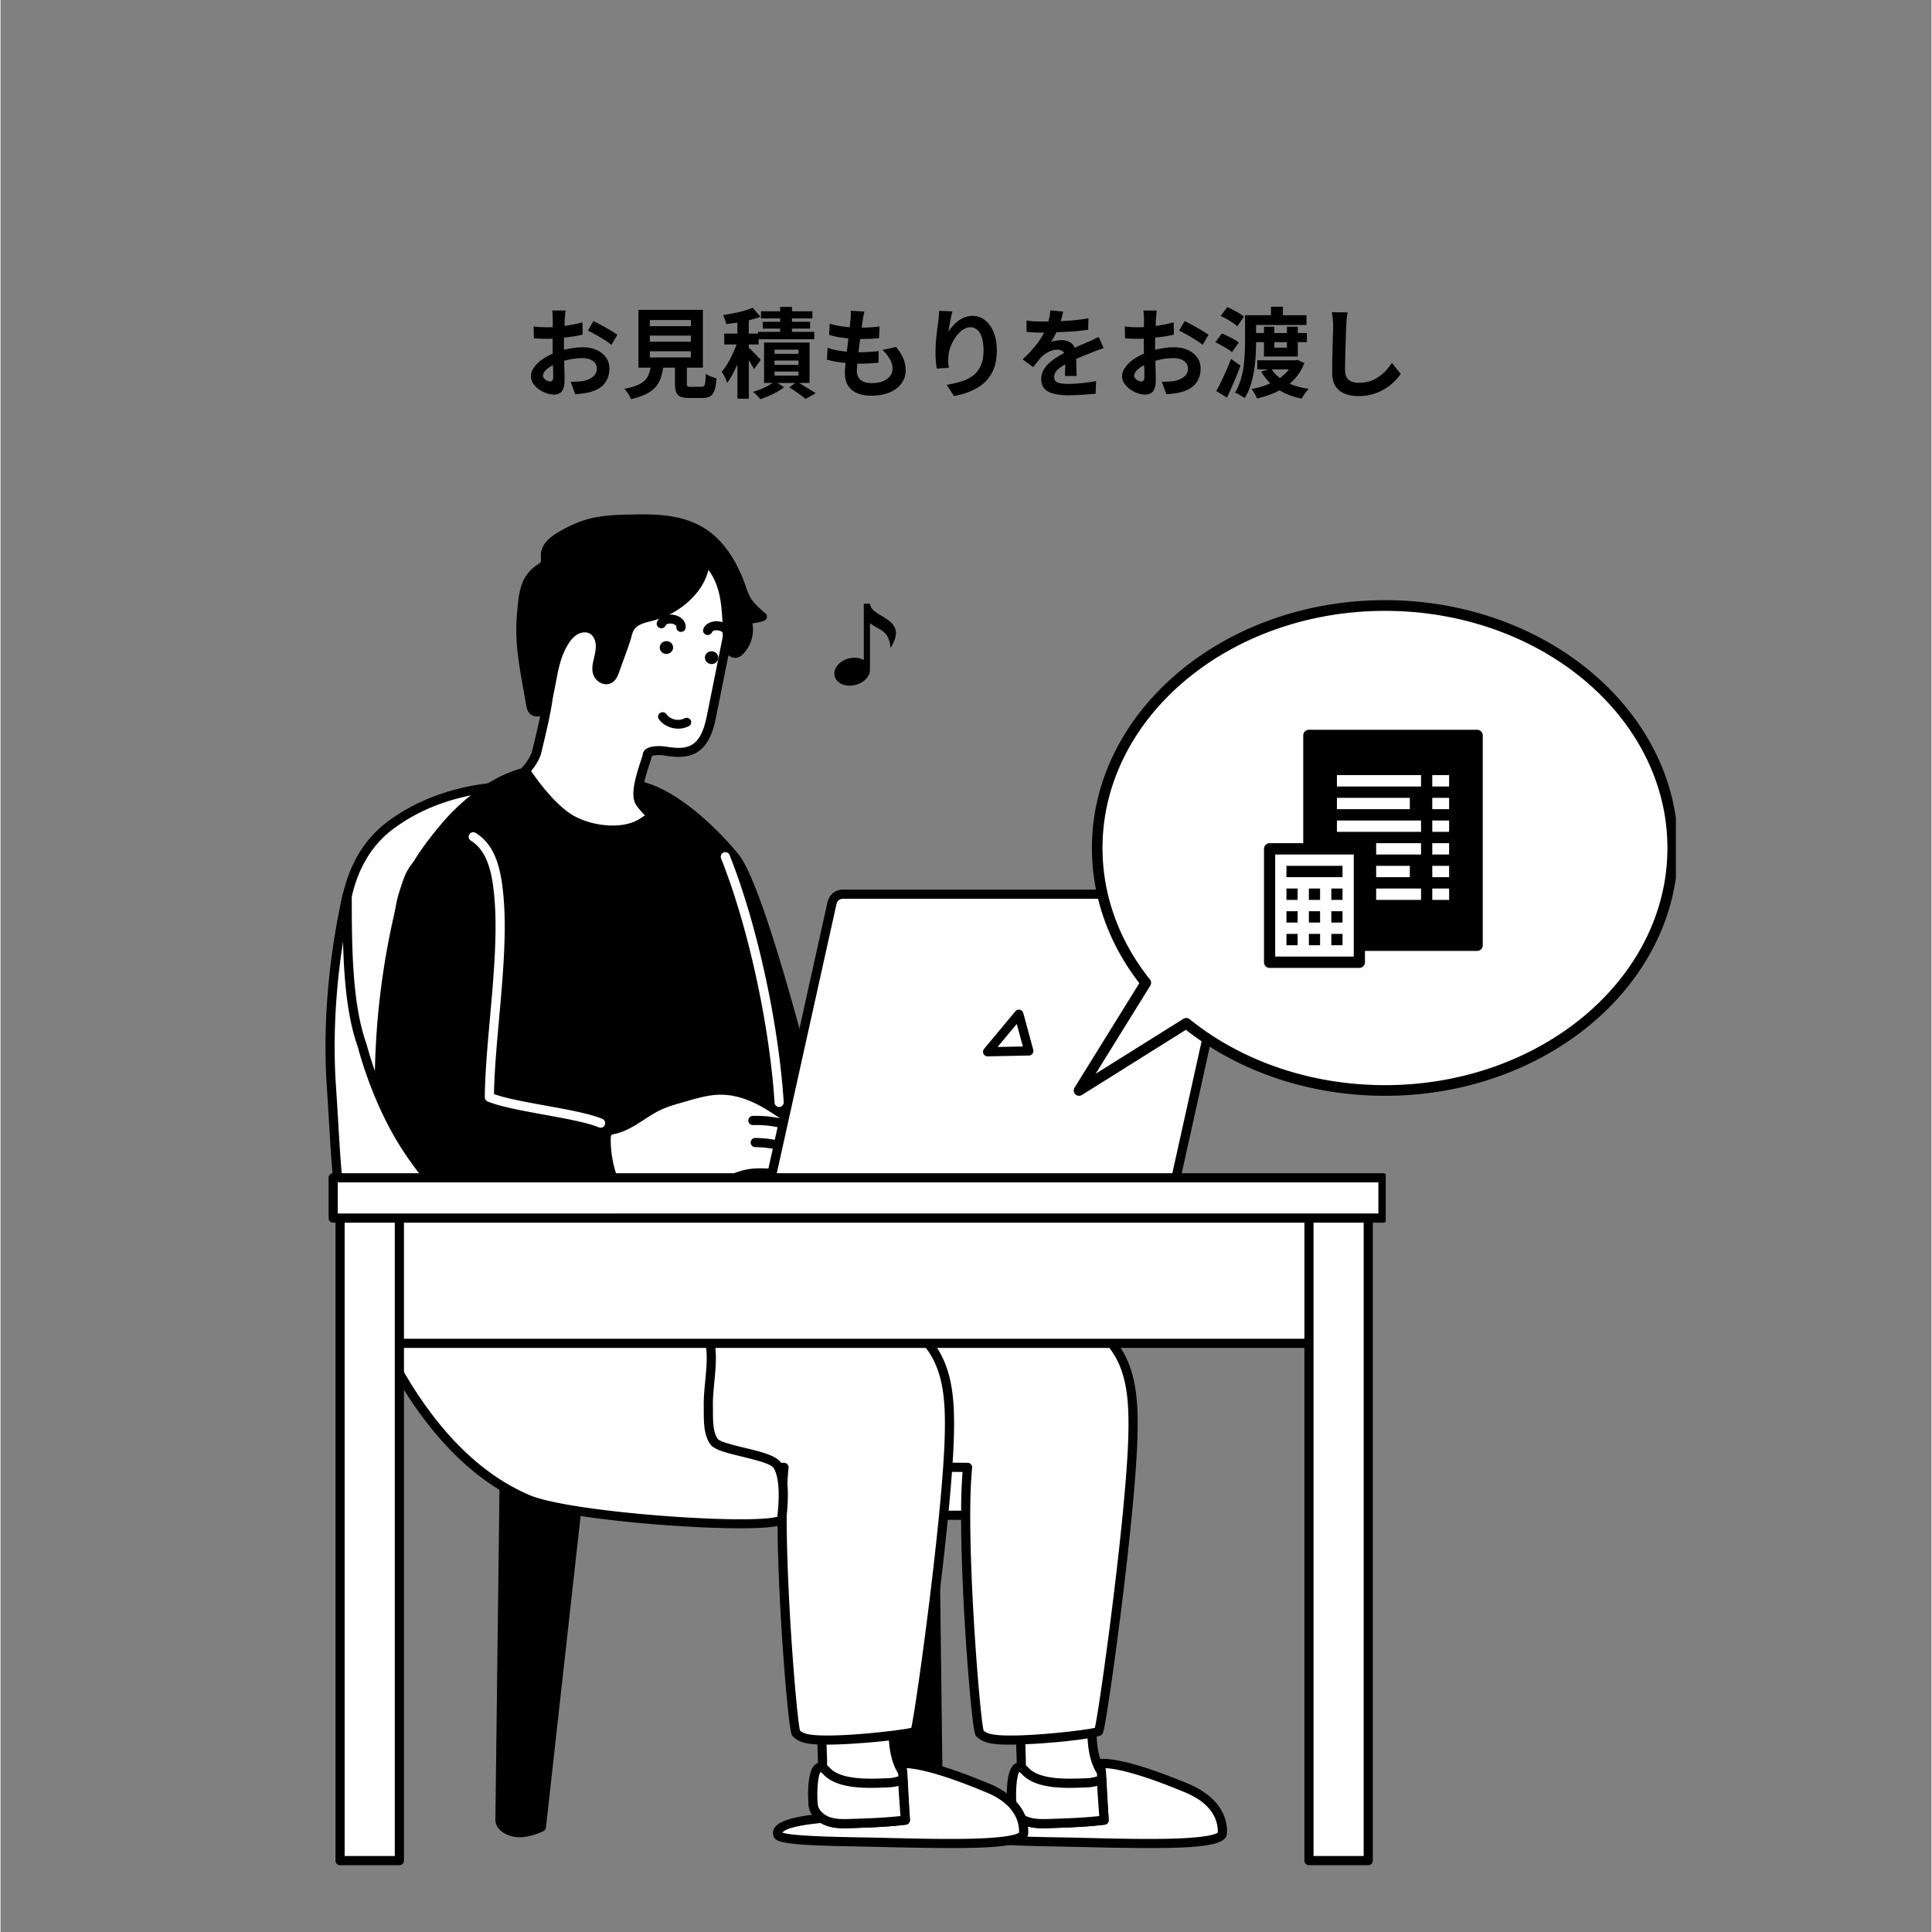 <?xml version="1.0" encoding="UTF-8"?> <svg xmlns="http://www.w3.org/2000/svg" width="300" height="300" version="1.0" viewBox="0 0 224.88 225"><rect x="0" y="0" width="224.88" height="225" fill="#808080" stroke="none"/><defs><clipPath id="a"><path d="M37.848 103H92v75H37.848Zm0 0"></path></clipPath><clipPath id="b"><path d="M39 139h8v78.27h-8Zm0 0"></path></clipPath><clipPath id="c"><path d="M151 139h9v78.27h-9Zm0 0"></path></clipPath><clipPath id="d"><path d="M38 136h123.32v7H38Zm0 0"></path></clipPath><clipPath id="e"><path d="M60 59.855h30V84H60Zm0 0"></path></clipPath><clipPath id="f"><path d="M124.918 69.895h70.195v57.722h-70.195Zm0 0"></path></clipPath><clipPath id="g"><path d="M147.14 84.988h25.485v27.735h-25.484Zm0 0"></path></clipPath><clipPath id="h"><path d="M97 70.309h8V80h-8Zm0 0"></path></clipPath></defs><path d="m108.617 162.29.61 49.624s.105.91-1.38 1.387c-1.48.476-3.44-.531-3.44-.531l-5.259-47.247Zm0 0"></path><path d="M106.969 213.965c.351 0 .703-.047 1.043-.153 1.687-.542 1.758-1.644 1.75-1.906l-.614-49.62a.53.53 0 0 0-.703-.5l-9.468 3.234a.536.536 0 0 0-.36.566l5.258 47.242c.02.18.129.336.29.418.07.035 1.413.719 2.804.719m1.73-1.992c-.004 0-.008.496-1.015.82-.97.312-2.246-.152-2.782-.383l-5.18-46.52 8.372-2.855.601 48.883c0 .035-.004.023.004.055M58.777 162.29l-.609 49.624s-.105.91 1.379 1.387c1.484.476 3.441-.531 3.441-.531l5.262-47.247Zm0 0"></path><path d="M60.43 213.965c1.39 0 2.734-.684 2.804-.719a.54.54 0 0 0 .286-.418l5.257-47.242a.54.54 0 0 0-.355-.566l-9.473-3.235a.52.52 0 0 0-.476.07.52.52 0 0 0-.227.43l-.613 49.621c-.008.262.066 1.364 1.75 1.906.34.106.695.153 1.047.153m2.062-1.555c-.535.23-1.812.695-2.781.383-1.008-.324-1.012-.82-1.012-.84.004-.027.004-.016.004-.016s-.004-.003-.004-.019l.606-48.883 8.367 2.856Zm0 0"></path><path fill="#fff" d="M80.824 163.422c-.613-3.719-1.703-7.785-4.863-9.832-1.574-1.016-3.461-1.39-5.293-1.778-5.77-1.226-12.727-2.18-17.402-6.07-4.29-3.57-6.684-9.043-8.543-14.172-3.485-9.617-9.399-28.117.84-35.574 6.847-4.988 15.796-5.187 24.128-3.672 5.157.942 8.387 4.903 9.774 9.793 2.363 8.324 5.074 14.692 9.258 22.27 3.746 6.781 9.308 13 16.933 15.285 3.086.926 6.36 1.164 9.39 2.258 3.028 1.09 5.954 3.347 6.536 6.52.738 4.038-2.492 7.831-2.496 11.94-.004 4.048 3.039 10.15.762 13.493-1.602 2.347-4.907 2.578-7.746 2.578-7.641 0-15.293.125-22.934 0-6.05-.098-8.344-7.156-8.344-13.04m0 0"></path><path d="M96.852 177.05c2.554 0 5.101-.01 7.605-.027 2.508-.011 5.106-.015 7.645-.027 3.257 0 6.5-.34 8.183-2.812 1.602-2.352.836-5.754.094-9.047-.39-1.735-.762-3.371-.758-4.746 0-1.762.652-3.528 1.281-5.239.805-2.183 1.633-4.441 1.203-6.8-.546-2.98-3.117-5.57-6.878-6.926-1.723-.621-3.528-.973-5.278-1.317-1.37-.27-2.793-.547-4.14-.949-8.239-2.469-13.586-9.539-16.621-15.035-4.27-7.734-6.938-14.152-9.211-22.156-1.579-5.57-5.293-9.278-10.192-10.168-10.277-1.875-18.535-.61-24.535 3.761-4.61 3.36-6.559 9.235-5.785 17.461.629 6.704 2.87 13.532 4.758 18.73 3.27 9.028 6.234 12.345 8.703 14.4 4.168 3.468 10.101 4.66 15.332 5.71q1.173.234 2.3.473l.208.043c1.71.363 3.476.734 4.906 1.66 3.012 1.95 4.027 5.856 4.621 9.426.012 6.672 2.754 13.433 8.863 13.531 2.555.043 5.13.055 7.696.055m15.218-1.12c-2.539 0-5.12.011-7.617.027-5.012.023-10.191.055-15.277-.031-5.399-.086-7.817-6.344-7.817-12.504a1 1 0 0 0-.007-.086c-1.13-6.84-3.32-9.04-5.102-10.195-1.594-1.032-3.46-1.426-5.262-1.809l-.21-.043c-.75-.16-1.524-.316-2.31-.473-5.109-1.027-10.898-2.187-14.863-5.488-4.199-3.496-6.593-9.008-8.382-13.941-1.86-5.137-4.078-11.883-4.696-18.465-.734-7.824 1.067-13.375 5.348-16.492 5.758-4.196 13.738-5.399 23.719-3.578 2.633.48 7.351 2.34 9.36 9.41 2.292 8.086 4.987 14.57 9.3 22.383 3.133 5.668 8.668 12.968 17.25 15.539 1.398.418 2.844.703 4.242.976 1.707.332 3.473.68 5.117 1.27 3.403 1.226 5.715 3.511 6.192 6.117.379 2.07-.364 4.094-1.153 6.234-.664 1.797-1.347 3.656-1.351 5.61 0 1.492.383 3.187.789 4.984.691 3.066 1.406 6.238.066 8.203-1.406 2.067-4.34 2.352-7.304 2.352zm0 0"></path><path fill="#fff" d="m128.145 205.371.218 6.172s-15.523-.5-14.687 2.144c.246.782 8.097.782 11.285.86 7.613.18 17.27.473 17.336-1.05.125-2.9-2.371-4.513-4.09-5.227-3-1.254-7.543-2.98-10.062-2.899m0 0"></path><path d="M133.777 215.223c6.59 0 8.996-.422 9.055-1.703.148-3.458-3.039-5.172-4.418-5.747-4.824-2.011-8.285-3-10.285-2.937a.52.52 0 0 0-.375.168.54.54 0 0 0-.145.383l.2 5.605c-3.133-.078-12.977-.168-14.454 1.785a1.16 1.16 0 0 0-.187 1.07c.25.79 1.68 1.06 10.14 1.2l1.641.031.864.024c3.156.074 5.789.12 7.964.12m7.989-1.805c-.153.14-.993.598-5.477.715-3.082.078-6.996-.016-10.45-.102l-.866-.02c-.461-.011-1.024-.023-1.645-.03-2.441-.043-8.012-.137-9.121-.555v-.004c.832-1.102 7.844-1.547 14.14-1.344.145.008.29-.05.395-.156a.54.54 0 0 0 .153-.399l-.196-5.609c1.45.094 4.188.711 9.305 2.848 3.332 1.39 3.797 3.488 3.762 4.656m0 0"></path><path fill="#fff" d="M128.215 206.379c-1.516-2.336-1.016-5.68-1.117-8.156l-8.262 1.222c-.356.07-.012 3.043-.016 3.368-.023 1.847.336 3.66-.453 5.324-.457.972-1.02 2.008-.082 3.148.192.23.422.422.68.57 1.004.579 2.164.547 3.281.512 2.098-.07 4.2-.14 6.281-.398Zm0 0"></path><path d="M121.438 212.918c.28 0 .558-.008.824-.02 2.078-.066 4.222-.136 6.332-.398a.536.536 0 0 0 .465-.562l-.313-5.59a.5.5 0 0 0-.086-.262c-1.082-1.668-1.05-4.004-1.023-6.063.011-.64.02-1.246-.004-1.824a.54.54 0 0 0-.195-.39.55.55 0 0 0-.418-.118c-7.23 1.075-8.153 1.211-8.29 1.23-.648.13-.687.837-.48 3.376.02.21.04.453.04.508-.009.48.01.957.026 1.418.055 1.316.102 2.558-.43 3.687l-.062.125c-.449.945-1.062 2.235.051 3.59.227.277.504.512.824.695.88.504 1.832.598 2.739.598m6.527-1.422c-1.903.211-3.848.274-5.738.336-1.04.031-2.11.07-2.997-.437a2 2 0 0 1-.53-.45c-.65-.789-.391-1.445.09-2.449l.062-.129c.644-1.367.585-2.8.53-4.187-.015-.446-.034-.91-.027-1.36 0-.097-.011-.257-.039-.613-.039-.46-.144-1.734-.101-2.277 1.172-.176 5.719-.848 7.363-1.09.004.37 0 .765-.008 1.172-.027 2.164-.062 4.61 1.121 6.535Zm0 0"></path><path fill="#fff" d="M128.527 211.969c-.027-.516-.367-4.668-.273-4.696-.566.168-1.066.325-1.664.348-2.05.074-5.684.32-7.25-1.371-1.715-1.86-1.653 2.7-1.555 3.875.074.922.852 1.668 1.719 1.98.871.317 1.82.29 2.742.262 2.098-.07 4.2-.14 6.281-.398m0 0"></path><path d="M121.445 212.918q.424-.001.817-.02c2.078-.066 4.222-.136 6.332-.398a.536.536 0 0 0 .465-.562c-.004-.125-.032-.461-.063-.903-.074-.972-.238-3.21-.226-3.633a.53.53 0 0 0-.668-.64.1.1 0 0 0-.028.008l-.062.02c-.504.148-.942.28-1.442.296l-.363.016c-1.93.074-5.164.199-6.477-1.215-.644-.696-1.16-.672-1.484-.532-1.27.56-1.05 4.11-.996 4.813.086 1.059.898 2.016 2.074 2.441.696.254 1.426.309 2.121.309m6.516-1.422c-1.902.211-3.848.274-5.734.336-.864.027-1.758.059-2.54-.227-.64-.234-1.312-.792-1.37-1.523-.126-1.55.042-3.363.335-3.719.051.028.149.094.293.25 1.649 1.778 5.051 1.645 7.305 1.555l.36-.012a5.2 5.2 0 0 0 1.113-.176c.023.63.093 1.602.207 3.133q.018.212.03.383m.535-3.746c-.027.012-.059.027-.09.035.031-.008.063-.023.09-.035m0 0"></path><path fill="#fff" d="m104.996 205.371.219 6.172s-15.524-.5-14.688 2.144c.246.782 8.098.782 11.285.86 7.614.18 17.27.473 17.336-1.05.125-2.9-2.37-4.513-4.09-5.227-3-1.254-7.542-2.98-10.062-2.899m0 0"></path><path d="M110.629 215.223c6.59 0 8.996-.422 9.055-1.703.148-3.458-3.04-5.172-4.418-5.747-4.825-2.011-8.29-3-10.286-2.937a.52.52 0 0 0-.375.168.54.54 0 0 0-.144.383l.2 5.605c-3.134-.078-12.977-.168-14.454 1.785a1.16 1.16 0 0 0-.187 1.07c.25.79 1.68 1.06 10.14 1.2l1.64.031.864.024c3.156.074 5.79.12 7.965.12m7.988-1.805c-.152.14-.992.598-5.476.715-3.082.078-6.996-.016-10.45-.102l-.867-.02c-.46-.011-1.023-.023-1.644-.03-2.442-.043-8.012-.137-9.121-.555v-.004c.832-1.102 7.843-1.547 14.14-1.344.145.008.29-.05.395-.156a.56.56 0 0 0 .156-.399l-.2-5.609c1.45.094 4.188.711 9.305 2.848 3.332 1.39 3.797 3.488 3.762 4.656m0 0"></path><path fill="#fff" d="M105.066 206.379c-1.515-2.336-1.015-5.68-1.117-8.156l-8.261 1.222c-.356.07-.012 3.043-.016 3.368-.024 1.847.336 3.66-.453 5.324-.457.972-1.02 2.008-.082 3.148.191.23.422.422.68.57 1.003.579 2.163.547 3.28.512 2.098-.07 4.2-.14 6.282-.398Zm0 0"></path><path d="M98.29 212.918c.28 0 .558-.008.823-.02 2.078-.066 4.223-.136 6.332-.398a.536.536 0 0 0 .465-.562l-.312-5.59a.56.56 0 0 0-.082-.262c-1.086-1.668-1.055-4.004-1.028-6.063.012-.64.02-1.246-.004-1.824a.54.54 0 0 0-.195-.39.55.55 0 0 0-.418-.118c-7.23 1.075-8.152 1.211-8.289 1.23-.648.13-.687.837-.48 3.376.02.21.039.453.039.508-.008.48.011.957.027 1.418.055 1.316.102 2.558-.43 3.687l-.062.125c-.45.945-1.063 2.235.05 3.59.227.277.508.512.825.695.879.504 1.832.598 2.738.598m6.53-1.422c-1.906.211-3.851.274-5.742.336-1.035.031-2.11.07-2.996-.437a2 2 0 0 1-.531-.45c-.649-.789-.39-1.445.09-2.449l.062-.129c.645-1.367.586-2.8.531-4.187-.015-.446-.035-.91-.027-1.36 0-.097-.012-.257-.039-.61-.04-.46-.145-1.737-.102-2.28 1.172-.176 5.72-.848 7.364-1.09q.005.562-.008 1.172c-.027 2.164-.063 4.61 1.121 6.535Zm0 0"></path><path fill="#fff" d="M105.379 211.969c-.027-.516-.367-4.668-.274-4.696-.566.168-1.066.325-1.664.348-2.05.074-5.683.32-7.25-1.371-1.714-1.86-1.652 2.7-1.554 3.875.074.922.851 1.668 1.718 1.98.872.317 1.82.29 2.743.262 2.097-.07 4.199-.14 6.28-.398m0 0"></path><path d="M98.297 212.918q.423-.001.816-.02c2.078-.066 4.223-.136 6.332-.398a.536.536 0 0 0 .465-.562c-.004-.125-.031-.461-.062-.903-.075-.972-.239-3.21-.227-3.633a.53.53 0 0 0-.668-.64.1.1 0 0 0-.027.008l-.063.02c-.504.148-.941.28-1.441.296l-.363.016c-1.93.074-5.164.199-6.477-1.215-.644-.696-1.16-.672-1.484-.532-1.27.56-1.051 4.11-.993 4.813.082 1.059.895 2.016 2.07 2.441.696.254 1.427.309 2.122.309m6.516-1.422c-1.903.211-3.848.274-5.735.336-.863.027-1.758.059-2.539-.227-.64-.234-1.312-.792-1.371-1.523-.125-1.55.043-3.363.336-3.719.05.028.148.094.293.25 1.648 1.778 5.05 1.645 7.305 1.555l.359-.012a5.2 5.2 0 0 0 1.113-.176c.024.63.094 1.602.207 3.133q.02.212.031.383m.535-3.746c-.028.012-.059.027-.09.035.031-.008.062-.023.09-.035m0 0"></path><path fill="#fff" d="M89.2 141.941c.245-.082.495-.16.737-.242 2.012-.68 4.196-1.648 6.16-.84 1.34.551 2.223 1.805 3.2 2.875 2.805 3.075 7.101 4.793 11.055 5.75 2.957.72 5.921 1.407 8.882 2.106 3.907.93 8.141 2.066 10.512 5.308 2.074 2.832 2.211 6.602 2.137 10.114-.2 9.554-3.66 34.304-4.008 34.625-.32.289-8.14 1.226-11.617.968-.797-.058-1.66-.171-2.215-.75-.461-.48-2.273-22.917-1.418-30.96-5.043-.047-10.2-.11-14.953-1.813-5.14-1.84-8.563-5.77-9.953-11.016-.692-2.593-.88-5.285-.961-7.957-.059-2.101-2.031-5.062-.278-6.765.743-.719 1.727-1.078 2.72-1.403m0 0"></path><path d="M117.504 203.18c3.613 0 10.195-.66 10.73-1.149.172-.156.274-.25.914-4.515.407-2.727.875-6.16 1.317-9.66.547-4.352 1.832-15.086 1.95-20.833.073-3.472-.036-7.43-2.235-10.441-2.41-3.289-6.493-4.484-10.82-5.512-.985-.23-1.97-.465-2.954-.695a752 752 0 0 1-5.93-1.41c-4.843-1.176-8.472-3.059-10.785-5.59-.187-.203-.367-.414-.546-.621-.81-.934-1.645-1.899-2.844-2.39-1.918-.79-3.985-.063-5.809.577a27 27 0 0 1-.726.25q-.234.081-.473.157l-.262.086c-1.074.355-2.105.734-2.922 1.527-1.406 1.363-.843 3.297-.347 5.008.23.785.445 1.527.465 2.156.07 2.445.242 5.32.976 8.078 1.453 5.484 5.11 9.527 10.29 11.383 4.698 1.684 9.695 1.793 14.546 1.84-.422 5.02.043 14.058.27 17.816.191 3.164.43 6.274.668 8.754.375 3.91.523 4.066.683 4.23.656.684 1.617.844 2.559.915.36.023.797.039 1.285.039m9.945-1.957c-1.27.304-7.969 1.086-11.152.851-.649-.05-1.367-.133-1.805-.527-.469-1.727-2.156-22.89-1.336-30.594a.533.533 0 0 0-.523-.594c-4.95-.043-10.063-.09-14.781-1.777-4.91-1.762-8.235-5.445-9.618-10.652-.707-2.657-.87-5.45-.941-7.836-.023-.766-.27-1.61-.504-2.426-.453-1.555-.879-3.027.063-3.941.652-.63 1.562-.965 2.511-1.278l.258-.086c.164-.05.324-.105.488-.156.243-.082.489-.172.735-.258 1.726-.605 3.511-1.23 5.05-.597.965.398 1.684 1.226 2.442 2.101q.28.33.566.64c2.457 2.696 6.27 4.684 11.325 5.91 1.976.481 3.988.954 5.933 1.411q1.477.35 2.953.7c4.125.976 8.012 2.105 10.203 5.1 2.008 2.743 2.102 6.49 2.032 9.786-.188 9.016-3.317 31.723-3.899 34.223m-.05.18"></path><path fill="#fff" d="m65.75 135.71 19.8.798c.02 0-.214 8.039-.222 8.488-.078 3.73.024 3.61 3.645 4.488 2.957.72 5.922 1.407 8.882 2.106 3.903.93 8.141 2.066 10.512 5.308 2.07 2.832 2.207 6.602 2.133 10.114-.195 9.554-3.656 34.304-4.008 34.625-.316.289-8.137 1.226-11.613.968-.797-.058-1.664-.171-2.215-.75-.46-.48-2.273-22.917-1.418-30.96-5.047-.047-10.203-.11-14.953-1.813-14.148-5.066-10.484-21.355-10.543-33.371m0 0"></path><path d="M96.125 203.18c3.61 0 10.195-.66 10.727-1.149.171-.156.277-.25.914-4.515.41-2.727.879-6.16 1.316-9.66.547-4.352 1.832-15.086 1.953-20.833.074-3.472-.035-7.43-2.238-10.441-2.406-3.289-6.492-4.484-10.82-5.512-.985-.23-1.97-.465-2.954-.695-1.941-.457-3.953-.93-5.925-1.41l-.395-.094c-1.457-.351-2.262-.547-2.566-.945-.313-.414-.309-1.332-.278-2.918.004-.133.028-.93.055-1.985.035-1.257.082-2.882.117-4.195.02-.656.031-1.234.043-1.644q.007-.316.008-.493c.008-.46-.164-.703-.508-.718-.047 0-19.8-.797-19.8-.797a.533.533 0 0 0-.555.535c.008 2.023-.086 4.14-.188 6.379-.488 10.851-1.039 23.156 11.082 27.496 4.7 1.684 9.696 1.793 14.547 1.84-.426 5.02.04 14.058.27 17.816.191 3.164.425 6.274.668 8.754.375 3.91.523 4.066.68 4.23.656.684 1.617.844 2.558.915.36.023.797.039 1.289.039m9.941-1.957c-1.265.304-7.964 1.086-11.148.851-.648-.05-1.367-.133-1.805-.527-.468-1.727-2.156-22.89-1.336-30.594a.533.533 0 0 0-.527-.594c-4.945-.043-10.059-.09-14.777-1.78-5.07-1.813-8.22-5.298-9.618-10.642-1.253-4.785-1-10.386-.757-15.8.093-2.047.18-3.992.187-5.871 2.863.117 15.945.644 18.727.754-.028 1.187-.114 4.203-.164 5.972-.028 1.063-.051 1.863-.055 1.996-.074 3.793.129 4.07 3.66 4.922l.39.094c1.977.48 3.993.953 5.938 1.41q1.478.35 2.95.7c4.128.976 8.015 2.105 10.207 5.1 2.003 2.743 2.101 6.49 2.03 9.786-.187 9.016-3.316 31.723-3.902 34.223m-.046.18"></path><path d="M60.219 90.184c-3.055.996-6.18 3.355-8.617 6.285-2.461 2.965-5.164 6.703-5.153 10.636.031 8.27 11.184 48.079 11.184 48.079l7.36-1.274a90 90 0 0 0 7.823-1.715l6.996-1.636 4.876-1.348s5.804-1.098 7.285-1.816c4.965-2.418 6.691-3.11 6.691-3.11s-9.113-39.48-13.11-44.426c-2.69-3.328-7.675-7.949-11.75-8.449-3.812-.469-7.62-1.855-11.445-1.535-1.246.105-1.168-.012-2.14.309m0 0"></path><path d="M57.633 155.719q.041-.001.09-.008l7.363-1.274a93 93 0 0 0 7.867-1.722l6.98-1.637 4.876-1.344c.449-.086 5.902-1.132 7.398-1.859 4.879-2.375 6.637-3.086 6.652-3.09a.54.54 0 0 0 .325-.617c-.375-1.617-9.188-39.66-13.215-44.645-1.563-1.93-3.547-3.886-5.442-5.37-2.476-1.934-4.715-3.036-6.66-3.274-1.308-.16-2.652-.438-3.953-.707-2.477-.516-5.035-1.047-7.598-.828-.355.027-.597.039-.789.047-.543.027-.75.046-1.472.28-3.051 1-6.282 3.352-8.864 6.458-2.617 3.148-5.289 6.914-5.273 10.976.027 8.25 10.742 46.594 11.2 48.223.066.234.277.39.515.39m40.41-11.75c-.773.332-2.668 1.172-6.305 2.941-1.16.567-5.554 1.473-7.148 1.778q-.022.003-.043.007l-4.879 1.348-6.973 1.633a91 91 0 0 1-7.793 1.707l-6.886 1.191c-1.246-4.484-11.004-39.847-11.032-47.472-.011-3.723 2.536-7.29 5.028-10.29 2.457-2.953 5.508-5.187 8.375-6.12.62-.204.73-.212 1.191-.231.2-.012.457-.023.824-.055 2.41-.199 4.895.313 7.293.813 1.325.273 2.688.554 4.043.722 4.14.508 9.114 5.43 11.403 8.258 3.652 4.516 11.886 39.43 12.902 43.77m0 0"></path><path d="M48.027 101.355c-.507.79-.797 1.758-1.035 2.68a88.8 88.8 0 0 0-2.87 21.91c-.017 2.84.163 5.864 1.816 8.168 2.074 2.89 5.855 3.864 9.32 4.637 1.758.39 3.414.766 5.043 1.445 1.386.582 3.117 1.274 4.617.524.867-.364 12.57.011 13.137-.719 2.879-3.727-10.504-12.465-11.828-16.875-1.313-4.363-3.407-8.477-6.106-12.14-2.851-3.864-6.605-6.778-9.66-10.426-.176-.207-.371-.43-.637-.493-.285-.062-.578.079-.816.246-.403.282-.719.641-.98 1.043m0 0"></path><path d="M63.46 141.578c.563 0 1.126-.105 1.669-.371.379-.105 2.738-.133 4.82-.156 6.61-.074 8.121-.203 8.528-.723 1.996-2.586-2.16-6.7-6.176-10.68-2.489-2.464-5.063-5.015-5.567-6.68-1.316-4.382-3.398-8.523-6.183-12.3-1.633-2.215-3.574-4.137-5.453-5.996-1.434-1.418-2.914-2.883-4.23-4.457-.188-.227-.473-.567-.927-.668-.39-.09-.808.023-1.242.328-.43.3-.804.703-1.12 1.191-.567.883-.868 1.926-1.102 2.832a89.5 89.5 0 0 0-2.891 22.043c-.016 2.996.203 6.094 1.918 8.485 2.129 2.965 5.773 3.984 9.64 4.847 1.641.364 3.336.743 4.95 1.418.902.375 2.125.887 3.367.887m14.216-1.965c-.739.293-5.106.34-7.739.367-3.464.04-4.812.07-5.222.243q-.018.007-.035.015c-1.317.66-2.97-.031-4.176-.535-1.7-.71-3.445-1.098-5.129-1.476-3.656-.813-7.098-1.766-9.004-4.426-1.535-2.14-1.734-5.04-1.719-7.852a88.5 88.5 0 0 1 2.856-21.777c.215-.832.488-1.777.969-2.524.242-.378.515-.675.836-.898.25-.176.363-.168.394-.16.102.023.254.203.344.312 1.347 1.61 2.847 3.094 4.297 4.528 1.847 1.832 3.761 3.726 5.343 5.875a39.1 39.1 0 0 1 6.024 11.972c.578 1.926 3.133 4.453 5.836 7.133 3.476 3.442 7.414 7.34 6.125 9.203m0 0"></path><path fill="#fff" d="M46.906 133.066c3.29 5.282 7.98 9.895 13.836 11.97 4.035 1.429 8.406 1.597 12.516 2.792 4.105 1.195 8.242 3.86 9.258 8.02.652 2.664-.133 5.3-.086 7.976.023 1.203-.094 3.012.656 4.051.773 1.078 6.508 1.48 7.375 2.773.988 1.477.703 4.723.496 6.38-2.527 1.199-24.602-.317-29.512-2.403-8.84-3.746-14.648-12.836-18.476-21.648-3.832-8.817-3.778-16.793-4.434-26.387-.426-6.266 0-14.07 1.836-22.332.016 5.222-.047 12.566 1.742 17.472 0 0 1.504 6.06 4.793 11.336m0 0"></path><g clip-path="url(#a)"><path d="M86.125 177.984c2.414 0 4.336-.129 5.059-.472a.54.54 0 0 0 .3-.418c.414-3.278.22-5.547-.582-6.742-.57-.852-2.37-1.29-4.28-1.75-1.138-.274-2.852-.688-3.102-1.036-.547-.761-.551-2.12-.551-3.218q.001-.283-.004-.536c-.02-.953.078-1.933.168-2.878.164-1.692.336-3.442-.098-5.215-.922-3.778-4.523-6.918-9.629-8.406-1.87-.543-3.812-.88-5.691-1.208-2.266-.394-4.613-.8-6.793-1.574-6.625-2.347-11.031-7.683-13.563-11.746-3.203-5.14-4.714-11.125-4.73-11.183q-.005-.031-.016-.055c-1.675-4.602-1.695-11.527-1.707-16.582l-.004-.711a.533.533 0 0 0-1.054-.113c-2.133 9.625-2.18 17.543-1.844 22.488.09 1.32.168 2.617.242 3.875.48 8.047.89 15 4.23 22.684 4.942 11.367 11.25 18.746 18.758 21.93 2.692 1.14 9.938 2.027 15.82 2.472 2.954.226 6.329.394 9.071.394m4.34-1.347c-3.41.957-24.125-.516-28.813-2.504-7.25-3.074-13.37-10.266-18.195-21.371-3.266-7.512-3.672-14.375-4.145-22.32a432 432 0 0 0-.242-3.887c-.27-3.934-.293-9.782.82-16.883.11 4.207.47 8.789 1.712 12.215.128.508 1.636 6.304 4.851 11.465 2.621 4.207 7.195 9.738 14.113 12.187 2.266.805 4.657 1.219 6.97 1.621 1.847.32 3.757.653 5.573 1.18 4.735 1.379 8.059 4.23 8.891 7.633.387 1.597.234 3.18.07 4.855-.093.98-.191 1.988-.172 3.004 0 .164.004.34.004.52 0 1.246.004 2.8.75 3.835.461.641 1.711.97 3.72 1.454 1.394.34 3.308.8 3.644 1.304.609.914.77 2.93.449 5.692m0 0"></path></g><path fill="#fff" d="M159.016 139.953H42.543v16.492h116.473Zm0 0"></path><path d="M42.543 156.98h116.473a.535.535 0 0 0 .53-.535v-16.492a.53.53 0 0 0-.53-.531H42.543a.533.533 0 0 0-.535.531v16.492c0 .293.238.535.535.535m115.937-1.07H43.074v-15.422H158.48Zm0 0"></path><path fill="#fff" d="M46.45 139.57h-6.907v77.118h6.906Zm0 0"></path><g clip-path="url(#b)"><path d="M39.543 217.219h6.906a.533.533 0 0 0 .535-.531V139.57a.533.533 0 0 0-.535-.535h-6.906a.533.533 0 0 0-.531.535v77.118c0 .292.238.53.531.53m6.375-1.067h-5.84v-76.047h5.84Zm0 0"></path></g><path fill="#fff" d="M159.29 139.57h-6.907v77.118h6.906Zm0 0"></path><g clip-path="url(#c)"><path d="M152.383 217.219h6.906a.53.53 0 0 0 .531-.531V139.57a.533.533 0 0 0-.53-.535h-6.907a.533.533 0 0 0-.535.535v77.118c0 .292.238.53.535.53m6.37-1.067h-5.839v-76.047h5.84Zm0 0"></path></g><path fill="#fff" d="M70.695 134.816a13 13 0 0 1-.164-2.144c.004-.332.04-.711.297-.922.164-.129.379-.168.586-.21 1.887-.411 3.367-1.849 5.106-2.696.918-.453 1.906-.735 2.89-1.016 2.445-.695 4.184-1.234 6.672-.578 2.352.617 4.29 2.07 6.273 3.414.364.246.75.543.836.977.055.27-.023.55 0 .824.059.633.63 1.3.262 1.816-.055.074-.125.137-.156.223-.082.238.176.45.402.562.508.25 1.051.47 1.43.887.383.414.543 1.11.176 1.543-.262.313-.72.395-1.121.328-.407-.066-.774-.254-1.153-.41-1.566-.64-3.836-.945-5.515-.77-1.875.2-3.532 1.372-5.391 1.665-2.16.336-4.379.593-6.41-.27-.926-.394-2.063-.7-2.875-.105-.274.203-.574.515-.895.394-.187-.07-.289-.27-.367-.457a12.8 12.8 0 0 1-.883-3.055m0 0"></path><path d="M78.871 139.16c1.094 0 2.207-.148 3.336-.324.945-.149 1.828-.504 2.68-.848.914-.367 1.777-.715 2.687-.812 1.621-.172 3.781.133 5.254.734q.122.048.238.102c.32.136.649.277 1.032.34.648.105 1.254-.086 1.617-.512.558-.664.344-1.668-.192-2.25-.39-.43-.906-.676-1.359-.895a4 4 0 0 1-.227-.11c-.011-.007-.023-.01-.035-.019.38-.554.153-1.156-.015-1.597-.078-.203-.149-.399-.164-.555-.008-.074 0-.172.007-.273.012-.18.028-.383-.015-.606-.133-.683-.738-1.094-1.059-1.312q-.332-.225-.66-.45c-1.77-1.214-3.598-2.468-5.777-3.043-2.559-.671-4.403-.144-6.739.524l-.214.062c-.993.282-2.02.575-2.98 1.047-.673.325-1.302.735-1.907 1.13-1.02.66-1.98 1.284-3.078 1.523l-.055.011c-.226.051-.504.11-.754.309-.488.394-.492 1.05-.496 1.332a13.55 13.55 0 0 0 1.09 5.414c.082.191.254.59.672.746.547.211 1-.148 1.27-.363q.063-.052.128-.098c.485-.36 1.254-.304 2.352.164 1.097.465 2.219.63 3.363.63m9.64-3.097q-.55-.001-1.05.05c-1.059.11-2.031.504-2.973.883-.836.336-1.62.656-2.445.785-2.148.332-4.234.57-6.117-.234-1.473-.629-2.586-.64-3.403-.043-.05.039-.105.078-.156.121a2 2 0 0 1-.234.172 1 1 0 0 1-.067-.137 12.4 12.4 0 0 1-.843-2.93c-.11-.68-.164-1.37-.157-2.054 0-.375.063-.48.098-.508.047-.04.188-.07.3-.094l.063-.012c1.285-.28 2.375-.988 3.43-1.671.582-.38 1.184-.77 1.793-1.067.883-.433 1.86-.71 2.809-.98l.214-.063c2.266-.648 3.899-1.113 6.172-.515 2.004.527 3.676 1.675 5.45 2.89.218.153.44.301.66.453.293.196.57.41.613.633.016.082.008.2 0 .32a2.4 2.4 0 0 0-.008.45c.028.3.133.586.227.832.097.261.199.527.133.625-.012.011-.02.027-.032.039-.054.066-.14.172-.195.32-.16.457.102.934.668 1.215l.242.117c.402.192.781.375 1.035.653.211.234.325.64.16.835-.109.133-.363.192-.628.149-.25-.04-.508-.152-.782-.27-.086-.035-.172-.074-.258-.109-1.316-.535-3.132-.856-4.718-.856m-17.816-1.247h-.004Zm0 0"></path><path d="M93.418 134.941a.536.536 0 0 0 .242-1.012 12.9 12.9 0 0 0-5.758-1.402h-.004a.53.53 0 0 0-.53.532.53.53 0 0 0 .527.535 11.8 11.8 0 0 1 5.277 1.289c.078.039.164.058.246.058M93.176 132.121a.536.536 0 0 0 .219-1.023 13 13 0 0 0-5.77-1.137.534.534 0 1 0 .04 1.066c1.808-.062 3.64.301 5.292 1.047q.106.047.219.047m0 0"></path><path fill="#fff" d="M89.66 137.527h47.16l7.055-31.804a1.303 1.303 0 0 0-1.27-1.586h-44.5c-.609 0-1.136.425-1.265 1.02Zm0 0"></path><path d="M89.66 138.063h47.16c.25 0 .47-.176.52-.418l7.055-31.81a1.82 1.82 0 0 0-.36-1.546 1.82 1.82 0 0 0-1.43-.687h-44.5c-.863 0-1.601.593-1.789 1.437l-7.18 32.371a.53.53 0 0 0 .106.45.53.53 0 0 0 .418.202m46.73-1.07H90.325l7.035-31.72a.76.76 0 0 1 .746-.601h44.5a.765.765 0 0 1 .75.933Zm0 0"></path><path fill="#fff" d="M161 137.164H38.738v4.691H161Zm0 0"></path><g clip-path="url(#d)"><path d="M38.738 142.39H161a.533.533 0 0 0 .531-.535v-4.69a.533.533 0 0 0-.531-.536H38.738a.533.533 0 0 0-.531.535v4.691c0 .297.238.536.531.536m121.727-1.07H39.273v-3.62h121.192Zm0 0"></path></g><path fill="#fff" d="m118.598 118.117-3.641 4.375 4.797-.101Zm0 0"></path><path d="M114.957 123.023h.012l4.797-.097a.54.54 0 0 0 .418-.215.54.54 0 0 0 .086-.461l-1.157-4.273a.535.535 0 0 0-.925-.204l-3.641 4.375a.54.54 0 0 0-.07.575c.09.183.277.3.48.3m4.106-1.152-2.946.059 2.235-2.684Zm0 0"></path><path fill="#fff" d="M90.676 128.918h.035a.54.54 0 0 0 .5-.57c-.602-9.262-3.133-20.825-6.305-28.77a.533.533 0 0 0-.691-.3.537.537 0 0 0-.297.695c3.129 7.851 5.633 19.285 6.227 28.445.02.281.253.5.53.5M69.887 131.332a.534.534 0 0 0 .203-1.027c-1.465-.614-3.953-1.063-6.586-1.543-2.274-.41-4.617-.836-6.035-1.348.05-2.687.316-5.66.597-8.797.426-4.785.871-9.734.536-13.898-.25-3.13-.82-6.23-3.274-7.723a.532.532 0 1 0-.555.91c2.043 1.246 2.536 4.051 2.766 6.899.324 4.074-.113 8.976-.535 13.718-.297 3.305-.574 6.426-.606 9.25a.53.53 0 0 0 .329.5c1.468.61 3.953 1.063 6.586 1.543 2.46.446 5.007.907 6.37 1.477q.099.04.204.039M61.121 89.746s1.059-1.09 1.324-2.187c.617-2.555 1.805-7.254 1.344-8.743-.754-2.418.574-8 1.719-10.37 1.71-3.544 3.89-4.801 7.785-4.72 1.973.04 3.992.212 5.918.626.582.125 1.164.25 1.723.449 2.078.742 3.738 2.32 4.105 4.484.27 1.606-.05 3.242-.375 4.84q-.89 4.447-1.785 8.887c-.192.957-.387 1.93-.844 2.797-1.015 1.93-2.672 1.992-4.66 1.656-.57-.098-1.984-.098-2.04.437-.054.54-1.636 4.207-.894 5.493.356.613 1.457 1.652 1.457 1.652l-1.144.738c-2.29 1.477-6.32.961-8.637-.555-2.61-1.703-4.996-5.484-4.996-5.484m0 0"></path><path d="M70.734 97.172c1.579.082 3.141-.192 4.32-.953l1.145-.739a.518.518 0 0 0 .078-.812c-.293-.273-1.105-1.082-1.363-1.531-.445-.77.344-3.172.68-4.196.148-.453.23-.71.265-.89.22-.106.918-.16 1.422-.07 2.012.343 4.04.343 5.235-1.934.496-.942.699-1.957.894-2.938l1.785-8.882c.313-1.555.664-3.313.38-5.028-.376-2.203-2.04-4.031-4.454-4.89-.59-.207-1.2-.34-1.785-.465-1.793-.387-3.762-.598-6.031-.64-4.176-.087-6.5 1.32-8.285 5.019-1.09 2.261-2.586 8.058-1.75 10.746.394 1.265-.665 5.636-1.235 7.984l-.117.488c-.188.786-.922 1.672-1.188 1.95a.514.514 0 0 0-.07.632c.102.157 2.48 3.895 5.153 5.645 1.292.844 3.117 1.406 4.921 1.504m4.32-2.211-.597.387c-2.133 1.375-5.945.816-8.035-.551-2.05-1.336-4-4.074-4.629-5.004.363-.434.973-1.262 1.18-2.113l.117-.489c.89-3.687 1.656-7.109 1.215-8.527-.676-2.18.539-7.61 1.695-10 1.59-3.293 3.563-4.492 7.281-4.414 2.196.047 4.098.246 5.813.613.586.125 1.129.242 1.652.43 2.047.727 3.45 2.25 3.758 4.078.258 1.531-.063 3.121-.367 4.656l-1.785 8.887c-.184.91-.375 1.848-.797 2.656-.836 1.594-2.133 1.707-4.082 1.38-.403-.071-1.688-.165-2.309.292a.86.86 0 0 0-.367.613c-.012.09-.129.454-.234.77-.641 1.953-1.215 3.95-.594 5.023.234.407.719.938 1.086 1.313m0 0"></path><path d="M63.39 82.313a1.4 1.4 0 0 1-.28.367c-.274.242-.723.336-1.012.117-.235-.176-.305-.484-.352-.77-.61-3.66-1.41-6.914-1.043-10.695.192-1.992.262-3.973 2.172-5.172.156-.097.32-.187.434-.332.273-.344.136-.832.168-1.266.062-.992.996-1.699 1.878-2.207.946-.542 1.934-1.023 2.985-1.335 1.722-.508 3.555-.547 5.355-.583 2.63-.05 5.305.024 7.64 1.317 2.474 1.371 3.966 3.95 4.892 6.555.187.52.355 1.05.632 1.53.454.782 1.16 1.388 1.856 1.974-.59.195-1.211.292-1.836.292.473 1.25.148 2.75-.805 3.711-.105.11-.23.22-.379.258-.261.067-.539-.094-.683-.316-.145-.223-.184-.488-.215-.75-.2-1.735-.14-3.496-.426-5.223-.285-1.722-.96-3.472-2.34-4.597.02 1.492-.75 2.914-1.793 4.011a9.2 9.2 0 0 1-4.168 2.512c-.746.215-1.543.344-2.18.781-.816.563-.828 1.262-1.1 2.086-.403 1.2-.856 2.39-1.282 3.582-.133.371-.301.781-.668.942-.516.226-1.13-.204-1.297-.723-.168-.524-.027-1.086.098-1.617.152-.625.285-1.266.199-1.899-.086-.636-.426-1.27-1.012-1.566-.625-.317-1.418-.184-2.008.191s-1.007.957-1.347 1.559c-1.196 2.137-1.192 4.426-1.86 6.691a3 3 0 0 1-.222.575m0 0"></path><g clip-path="url(#e)"><path d="M62.422 83.441c.367.02.754-.109 1.055-.379.152-.14.28-.304.39-.507h.004c.121-.23.2-.47.262-.672.246-.832.402-1.664.555-2.469.273-1.445.53-2.812 1.261-4.121.371-.664.742-1.098 1.168-1.367.473-.301 1.063-.367 1.461-.164.375.187.652.636.727 1.168.074.55-.055 1.148-.188 1.715-.144.601-.3 1.246-.09 1.89.141.445.504.84.938 1.028.367.16.754.164 1.097.015.602-.266.825-.879.958-1.246l.43-1.191c.292-.797.585-1.598.855-2.403.062-.187.11-.367.16-.543.152-.57.258-.945.738-1.277.418-.29.953-.426 1.52-.57.164-.043.332-.086.496-.133a9.77 9.77 0 0 0 4.418-2.66c.93-.98 1.547-2.082 1.804-3.184.84 1.082 1.223 2.445 1.395 3.496.16.961.21 1.961.262 2.93.035.742.074 1.512.164 2.27.035.32.086.656.289.972.289.438.816.66 1.281.54.281-.071.477-.243.633-.4a4.12 4.12 0 0 0 1.105-3.59q.676-.07 1.317-.28a.53.53 0 0 0 .36-.391.51.51 0 0 0-.177-.5c-.652-.55-1.328-1.125-1.738-1.836-.219-.375-.367-.797-.523-1.246l-.07-.2c-1.177-3.3-2.903-5.6-5.134-6.835-2.476-1.371-5.27-1.438-7.921-1.387-1.813.035-3.692.07-5.5.606-.98.289-1.965.73-3.102 1.386-.883.508-2.062 1.332-2.148 2.621-.008.145-.004.29.004.434.007.234.015.453-.06.55-.042.052-.144.114-.237.177-2.075 1.296-2.262 3.296-2.442 5.23l-.035.363c-.312 3.203.191 6.012.727 8.985q.164.912.324 1.847c.043.274.129.782.55 1.098.188.14.419.219.657.23m.488-1.37a.8.8 0 0 1-.172.226c-.105.094-.265.121-.312.086-.082-.067-.13-.336-.145-.438-.105-.632-.218-1.25-.328-1.86-.52-2.901-1.012-5.644-.715-8.706l.035-.367c.172-1.84.32-3.426 1.895-4.41.21-.133.41-.254.57-.454.313-.398.293-.859.278-1.23-.004-.11-.008-.219 0-.324.039-.61.554-1.176 1.617-1.79 1.062-.609 1.969-1.019 2.863-1.28 1.664-.493 3.465-.528 5.207-.563 2.5-.047 5.129.012 7.363 1.25 1.996 1.102 3.559 3.215 4.653 6.27l.066.195c.168.472.336.957.602 1.418.32.554.754 1.023 1.203 1.441a5 5 0 0 1-.711.047.54.54 0 0 0-.442.223.52.52 0 0 0-.066.48c.406 1.07.129 2.344-.687 3.172a.5.5 0 0 1-.133.11c.004-.004-.051-.036-.082-.09-.082-.122-.11-.32-.133-.528-.082-.726-.121-1.48-.16-2.207-.051-.996-.102-2.027-.27-3.039-.355-2.156-1.226-3.855-2.527-4.914a.55.55 0 0 0-.578-.074.52.52 0 0 0-.309.48c.012 1.22-.574 2.516-1.652 3.653a8.7 8.7 0 0 1-3.922 2.363q-.234.066-.473.125c-.632.164-1.289.332-1.867.73-.8.551-.984 1.22-1.16 1.864-.043.156-.086.32-.145.488-.265.797-.554 1.586-.843 2.375l-.434 1.195c-.094.27-.21.563-.379.637q-.083.036-.207-.016a.68.68 0 0 1-.351-.386c-.121-.375-.012-.828.101-1.309.168-.691.313-1.394.215-2.121-.117-.879-.602-1.61-1.293-1.961-.75-.379-1.754-.293-2.559.219-.761.48-1.234 1.226-1.523 1.746-.812 1.453-1.098 2.969-1.375 4.433-.148.778-.3 1.586-.531 2.364a2.6 2.6 0 0 1-.184.476m0 0"></path></g><path d="M77.375 76.137c.418.093.836-.157.934-.555a.74.74 0 0 0-.582-.894.82.82 0 0 0-.579.085.76.76 0 0 0-.355.47c-.094.382.144.769.531.882zM79.215 73.59c.289.015.539-.192.57-.473.074-.699-.437-1.297-1.277-1.488-.785-.176-1.746.047-2.055.832a.52.52 0 0 0 .313.676.55.55 0 0 0 .699-.305c.066-.18.437-.266.793-.184.047.012.476.118.453.364a.523.523 0 0 0 .48.574q.012.002.024.004M84.621 74.371a.53.53 0 0 0 .567-.469c.078-.699-.438-1.297-1.278-1.488-.793-.18-1.746.047-2.055.832-.105.27.036.57.313.672a.547.547 0 0 0 .7-.305c.07-.175.437-.261.792-.18.047.008.48.114.453.364a.53.53 0 0 0 .48.574zM82.637 77.316c.199.043.406.016.578-.086a.74.74 0 0 0 .355-.468c.098-.399-.164-.797-.582-.895-.418-.094-.836.156-.933.555a.75.75 0 0 0 .582.894M78.777 84.855c.477.024.961-.07 1.387-.293a.51.51 0 0 0 .211-.699.54.54 0 0 0-.719-.203c-.687.367-1.672.137-2.105-.492a.54.54 0 0 0-.735-.137.503.503 0 0 0-.148.711c.469.672 1.281 1.07 2.11 1.113m0 0"></path><path fill="#fff" d="m125.61 126.996 7.288-4.566 5.192-3.254c6.015 4.847 14.172 7.82 23.148 7.82 18.504 0 33.508-12.64 33.508-28.238s-15.004-28.242-33.508-28.242c-18.511 0-33.515 12.644-33.515 28.242 0 5.808 2.082 11.21 5.656 15.703l-3.227 5.207Zm0 0"></path><g clip-path="url(#f)"><path d="M125.61 127.617c.109 0 .222-.031.324-.094l12.117-7.59c6.32 4.958 14.535 7.684 23.187 7.684 18.817 0 34.125-12.945 34.125-28.86 0-15.913-15.308-28.862-34.125-28.862-18.82 0-34.133 12.949-34.133 28.863 0 5.625 1.907 11.062 5.52 15.742l-7.543 12.168a.62.62 0 0 0 .527.95m35.628-56.476c18.133 0 32.89 12.386 32.89 27.617 0 15.23-14.757 27.617-32.89 27.617-8.531 0-16.613-2.73-22.761-7.684a.62.62 0 0 0-.715-.043l-10.223 6.403 6.363-10.266a.62.62 0 0 0-.043-.719c-3.613-4.535-5.52-9.832-5.52-15.312 0-15.227 14.759-27.613 32.9-27.613m0 0"></path></g><g clip-path="url(#g)"><path d="M152.371 84.988a.66.66 0 0 0-.656.66v12.547h-3.918a.66.66 0 0 0-.652.66v13.207c0 .364.292.66.652.66h10.453c.36 0 .652-.296.652-.66v-1.32h13.067c.36 0 .652-.297.652-.66V85.648a.66.66 0 0 0-.652-.66Zm3.266 5.282h9.797v1.324h-9.797Zm11.105 0h1.961v1.324h-1.96Zm-11.105 2.644h8.492v1.32h-8.492Zm11.105 0h1.961v1.32h-1.96Zm-11.105 2.64h9.797v1.321h-9.797Zm11.105 0h1.961v1.321h-1.96Zm-6.535 2.641h5.227v1.32h-5.227Zm6.535 0h1.961v1.32h-1.96Zm-18.293 1.32h9.149v11.887h-9.149Zm1.309 1.32v1.321h6.531v-1.32Zm10.449 0h3.922v1.321h-3.922Zm6.535 0h1.961v1.321h-1.96Zm-16.984 2.642v1.324h1.304v-1.324Zm2.613 0v1.324h1.305v-1.324Zm2.613 0v1.324h1.305v-1.324Zm5.223 0h5.227v1.324h-5.227Zm6.535 0h1.961v1.324h-1.96Zm-16.984 2.644v1.32h1.304v-1.32Zm2.613 0v1.32h1.305v-1.32Zm2.613 0v1.32h1.305v-1.32Zm-5.226 2.64v1.321h1.304v-1.32Zm2.613 0v1.321h1.305v-1.32Zm2.613 0v1.321h1.305v-1.32Zm0 0"></path></g><path d="M64.006 44.426a.31.31 0 0 0 .25-.11q.107-.106.109-.39v-.578q-.001-.374-.031-.812a2.7 2.7 0 0 0-.844.593q-.315.331-.313.625 0 .176.141.329.14.156.328.25a.9.9 0 0 0 .36.093m1.609-4.093v.406c.383-.094.766-.164 1.14-.219.383-.05.735-.078 1.047-.078q.874.002 1.579.297c.468.199.835.484 1.109.86q.422.549.422 1.327c0 .68-.196 1.262-.578 1.75q-.563.72-1.922 1.047a11 11 0 0 1-1.485.188l-.53-1.453q.386.001.75-.016.356-.013.655-.063.687-.122 1.157-.484a1.15 1.15 0 0 0 .484-.969q0-.575-.469-.89-.455-.329-1.203-.328-.517 0-1.062.078-.534.081-1.063.234.013.674.031 1.266c.008.398.016.695.016.89 0 .469-.055.836-.156 1.094-.106.258-.25.438-.438.531a1.36 1.36 0 0 1-.656.157 2.6 2.6 0 0 1-.875-.172 3.3 3.3 0 0 1-.875-.453 2.7 2.7 0 0 1-.672-.688 1.5 1.5 0 0 1-.25-.844q-.001-.498.344-.984a3.8 3.8 0 0 1 .922-.922q.59-.421 1.281-.719a5 5 0 0 1-.016-.39v-1.36q-.158.019-.312.032h-.297a19 19 0 0 1-1.578-.063l-.031-1.375q.515.065.89.078.373.017.688.016h.312c.114-.008.227-.016.344-.016v-.937c0-.082-.008-.188-.016-.313q-.001-.201-.015-.39a2 2 0 0 0-.047-.297h1.562l-.046.468q-.018.3-.047.516a4 4 0 0 0-.016.39c0 .137-.008.278-.016.423q.562-.077 1.094-.188.544-.105 1-.234l.031 1.422q-.485.126-1.046.218-.562.083-1.125.14-.017.252-.016.517zm2.797-1.829.64-1.109q.436.206.97.5.526.284 1.015.578.498.3.797.516l-.688 1.172a8 8 0 0 0-.547-.407q-.345-.234-.75-.468a18 18 0 0 0-1.437-.782M75.621 40.91v.72h4.781v-.72Zm0-1.827v.718h4.781v-.718Zm0-1.813v.719h4.781v-.719Zm4.813 7.781h1.187q.201 0 .297-.093c.07-.07.125-.22.156-.438q.046-.327.063-1 .217.176.593.328.387.16.657.219-.064.909-.235 1.39c-.117.333-.28.563-.5.688-.218.133-.523.203-.906.203H80.23c-.449 0-.796-.055-1.046-.156a.9.9 0 0 1-.5-.531c-.094-.25-.141-.586-.141-1.016v-1.828h-1.375q-.096.69-.297 1.266-.205.563-.61 1.015c-.273.305-.636.567-1.093.797q-.69.341-1.75.594a2.9 2.9 0 0 0-.328-.64 4.6 4.6 0 0 0-.438-.579q.89-.154 1.453-.39.561-.234.875-.532a2 2 0 0 0 .485-.687q.152-.376.234-.844h-1.406v-6.734h7.5v6.734h-1.86v1.828q-.002.269.079.344.093.063.422.062M88.533 41.926l-.78 1.063a5 5 0 0 0-.266-.469 9 9 0 0 0-.344-.562v4.468h-1.328v-3.984q-.269.626-.578 1.187a7 7 0 0 1-.61.954 5 5 0 0 0-.281-.672 6 6 0 0 0-.36-.625q.34-.375.657-.891.311-.528.594-1.125.28-.592.484-1.156h-1.438v-1.266h1.532v-1.281q-.657.094-1.297.172a5 5 0 0 0-.156-.516q-.111-.31-.204-.531c.407-.063.817-.133 1.235-.219q.622-.123 1.203-.281.576-.169 1-.344l.906 1.031q-.316.129-.656.235-.328.093-.703.187v1.547h1.078v-.203h2.578v-.375h-2.031v-.797h2.031v-.39h-2.234v-.829h2.234v-.515h1.375v.515h2.375v.829h-2.375v.39h2.11v.797h-2.11v.375h2.594v.86h-6.485v.609h-1.14v.375q.14.129.344.328.198.205.421.422.216.22.391.406.17.188.234.281m1.61 1.344v.469h2.781v-.469Zm0-1.281v.5h2.781v-.5Zm0-1.266v.485h2.781v-.485Zm4.078 3.875h-1.219l1.047.64q.545.33.89.563l-1.187.657q-.33-.27-.86-.657c-.355-.25-.698-.476-1.03-.687l.703-.516h-2.078l.765.5c-.23.18-.5.352-.812.531q-.468.263-.985.485-.503.217-.953.375a7 7 0 0 0-.406-.438 20 20 0 0 0-.438-.422c.395-.117.801-.265 1.22-.453.413-.195.765-.39 1.046-.578h-1v-4.703h5.297ZM102.712 40.754l1.593-.343q.574.72.844 1.359.265.645.266 1.36-.001.862-.5 1.53-.489.674-1.391 1.048-.892.375-2.14.375-.892 0-1.579-.282c-.46-.18-.82-.46-1.078-.86q-.392-.592-.39-1.53-.001-.2.015-.5l.063-.641c-.418-.039-.809-.094-1.172-.156a8 8 0 0 1-1-.235l.078-1.375a8 8 0 0 0 1.11.297q.573.096 1.124.157.059-.374.094-.766l.094-.781a18 18 0 0 1-1.172-.157q-.58-.107-1.078-.25l.078-1.312q.482.159 1.094.266c.406.062.816.117 1.234.156q.03-.263.047-.485.03-.234.047-.421.013-.235.031-.47a4 4 0 0 0-.016-.546l1.594.094q-.129.595-.187 1.015a4 4 0 0 0-.063.36 6 6 0 0 1-.062.5q.608-.012 1.14-.047.546-.03.938-.094l-.047 1.36c-.336.03-.672.058-1.016.078q-.503.016-1.187.015-.048.394-.11.781-.046.392-.093.766h.078q.526.002 1.125-.031.592-.047 1.156-.094l-.031 1.344q-.486.047-.985.078a14 14 0 0 1-1.015.031h-.469q-.001.253-.031.453a4 4 0 0 0-.016.375q0 .69.438 1.063.433.375 1.265.375 1.186.001 1.813-.485.64-.48.64-1.171 0-.575-.312-1.125a4.5 4.5 0 0 0-.86-1.079M109.311 36.192l1.547.078q-.08.27-.172.703-.08.44-.171.89a9 9 0 0 0-.11.75c.188-.288.414-.577.688-.859a3.4 3.4 0 0 1 .937-.687 2.55 2.55 0 0 1 1.188-.281q.795.001 1.422.5.639.487 1.015 1.39.375.909.375 2.157-.001 1.61-.625 2.687c-.418.719-1 1.29-1.75 1.703-.742.414-1.61.719-2.61.906l-.859-1.312q.95-.153 1.735-.406a4.2 4.2 0 0 0 1.36-.688q.56-.45.874-1.14.328-.704.328-1.735 0-1.326-.406-2.031-.41-.703-1.125-.703-.503.002-.953.344a3.4 3.4 0 0 0-.813.859 5 5 0 0 0-.578 1.14q-.205.61-.218 1.172-.017.223-.016.516.014.282.062.688l-1.406.093a20 20 0 0 1-.094-.843 11 11 0 0 1-.046-1.063q0-.781.093-1.766.106-.982.235-1.859.044-.31.062-.625.013-.327.031-.578M125.318 43.786h-1.36c.008-.164.016-.368.016-.61.008-.25.02-.492.031-.734-.43.23-.75.46-.969.687q-.328.347-.328.782-.002.47.406.64.406.158 1.25.157.715 0 1.594-.094.874-.094 1.625-.235l-.047 1.47q-.375.044-.937.077c-.367.032-.746.055-1.14.078q-.598.031-1.141.032a7 7 0 0 1-1.594-.172q-.704-.159-1.11-.563-.408-.42-.406-1.156c0-.352.07-.68.219-.984q.233-.45.625-.813.389-.373.86-.672.481-.31.968-.562a.73.73 0 0 0-.36-.297 1 1 0 0 0-.437-.094q-.487 0-.969.235c-.312.156-.586.34-.812.546q-.253.251-.5.579-.253.315-.547.671l-1.219-.906a14.5 14.5 0 0 0 1.5-1.594 8.3 8.3 0 0 0 1-1.515h-.14q-.346.001-.89-.016a22 22 0 0 1-1.017-.078v-1.328q.436.081 1 .11.563.016.985.015h.562q.2-.78.22-1.297l1.5.14q-.05.205-.11.485a9 9 0 0 1-.172.625c.531-.02 1.07-.055 1.625-.11a17 17 0 0 0 1.594-.218l-.016 1.328q-.813.128-1.797.203-.985.064-1.906.094-.142.299-.313.61a4 4 0 0 1-.343.546q.234-.124.609-.172.388-.06.672-.062c.344 0 .648.078.922.234q.405.223.593.656.436-.217.813-.375.374-.153.719-.312.34-.141.64-.281.31-.154.61-.297l.578 1.312c-.18.055-.399.125-.656.219q-.394.142-.688.266l-.86.343q-.47.188-1 .422.013.47.032 1.032c.008.375.016.695.016.953M132.855 44.426a.31.31 0 0 0 .25-.11c.07-.07.11-.202.11-.39v-.578q-.001-.374-.032-.812a2.7 2.7 0 0 0-.844.593q-.314.331-.312.625 0 .176.14.329.141.156.329.25a.9.9 0 0 0 .359.093m1.61-4.093v.406c.382-.094.765-.164 1.14-.219q.576-.076 1.047-.078.875.002 1.578.297c.469.199.836.484 1.11.86q.42.549.421 1.327-.002 1.019-.578 1.75-.563.72-1.922 1.047a11 11 0 0 1-1.484.188l-.531-1.453q.386.001.75-.016.357-.013.656-.063.687-.122 1.156-.484a1.15 1.15 0 0 0 .484-.969q0-.575-.468-.89c-.305-.22-.703-.328-1.203-.328q-.517 0-1.063.078-.533.081-1.062.234c.007.45.02.871.03 1.266q.015.597.016.89-.002.705-.156 1.094c-.105.258-.25.438-.437.531a1.36 1.36 0 0 1-.657.157 2.6 2.6 0 0 1-.875-.172 3.3 3.3 0 0 1-.875-.453 2.7 2.7 0 0 1-.671-.688 1.5 1.5 0 0 1-.25-.844q-.001-.498.343-.984a3.8 3.8 0 0 1 .922-.922q.591-.421 1.281-.719a5 5 0 0 1-.015-.39v-1.36q-.16.019-.313.032h-.297a19 19 0 0 1-1.578-.063l-.03-1.375q.515.065.89.078c.25.012.476.016.687.016h.313c.113-.008.226-.016.343-.016v-.937q-.002-.124-.015-.313c0-.133-.008-.265-.016-.39a2 2 0 0 0-.047-.297h1.563l-.047.468q-.017.3-.047.516a4 4 0 0 0-.016.39q-.002.206-.015.423.561-.077 1.094-.188.543-.105 1-.234l.03 1.422q-.484.126-1.046.218-.562.083-1.125.14-.017.252-.016.517zm2.796-1.829.64-1.109q.435.206.97.5.528.284 1.015.578.498.3.797.516l-.687 1.172a8 8 0 0 0-.547-.407q-.345-.234-.75-.468a18 18 0 0 0-1.438-.782M144.814 36.88l-.781 1.124a4 4 0 0 0-.531-.421 10 10 0 0 0-.703-.422 5.5 5.5 0 0 0-.704-.36l.766-1.031q.328.129.703.328a10 10 0 0 1 .703.39q.341.205.547.391m-.61 3.015-.796 1.125a3 3 0 0 0-.516-.39q-.327-.2-.703-.407a12 12 0 0 0-.703-.36l.734-1.015q.34.11.704.297.374.175.718.375.34.188.563.375m-.905 1.906 1.109.782q-.344.938-.766 1.906a42 42 0 0 1-.812 1.812l-1.25-.765q.264-.453.562-1.063.295-.607.594-1.297.31-.684.563-1.375m6.515-1.953h-1.469v.64h1.47Zm-2.672 0h-.922q0 .705-.046 1.563a17 17 0 0 1-.188 1.75q-.142.878-.406 1.703a6 6 0 0 1-.688 1.5 2.2 2.2 0 0 0-.328-.219 11 11 0 0 0-.422-.25 3 3 0 0 0-.39-.172q.406-.64.64-1.39.248-.75.36-1.547.105-.797.14-1.547c.032-.508.047-.985.047-1.422v-3.11h3.016v-.984h1.39v.985h2.75v1.14h-5.875v.938h.922v-.735h1.203v.735h1.47v-.735h1.265v.735h1.062v1.062h-1.062v1.672h-3.938Zm2.907 3.172h-2q.34.549.953 1.016.293-.234.562-.485.263-.248.485-.531m.968-1.11.828.36c-.187.5-.43.95-.718 1.344a6.8 6.8 0 0 1-.985 1.078q.966.422 2.22.594a4.3 4.3 0 0 0-.454.547 5 5 0 0 0-.375.593q-1.47-.3-2.578-.968a8 8 0 0 1-1.25.546c-.438.157-.899.29-1.375.407a3 3 0 0 0-.281-.578 4 4 0 0 0-.36-.532 8.8 8.8 0 0 0 2.188-.656 6.8 6.8 0 0 1-1.063-1.375l.86-.25h-1.313v-1.062h4.438ZM155.04 36.364l1.843.015q-.063.364-.11.766-.035.41-.046.75l-.047 1.125q-.018.657-.047 1.39-.02.738-.031 1.438-.017.691-.016 1.219-.001.579.203.906.217.328.563.469.357.14.797.14c.625 0 1.175-.101 1.656-.312a4.4 4.4 0 0 0 1.281-.86 7 7 0 0 0 .953-1.14l1.031 1.266q-.269.409-.718.859a5.5 5.5 0 0 1-1.063.844 6 6 0 0 1-1.39.64 5.8 5.8 0 0 1-1.75.25q-.938-.002-1.625-.296a2.2 2.2 0 0 1-1.063-.875c-.25-.407-.375-.93-.375-1.579v-1.046c.008-.407.02-.82.031-1.25q.013-.657.032-1.266.012-.622.03-1.125.015-.516.016-.797 0-.404-.046-.797a5 5 0 0 0-.11-.734m0 0"></path><g clip-path="url(#h)"><path d="M101.258 70.309h-.719v6.554c-.457-.258-1.082-.343-1.723-.183-1.129.273-1.882 1.191-1.68 2.047.2.859 1.278 1.324 2.407 1.046 1.031-.25 1.75-1.039 1.71-1.828h.005v-5.36c1.168.884 2.199.767 2.39 2.868 2.274-3.535-2.296-3.441-2.39-5.144m0 0"></path></g></svg> 